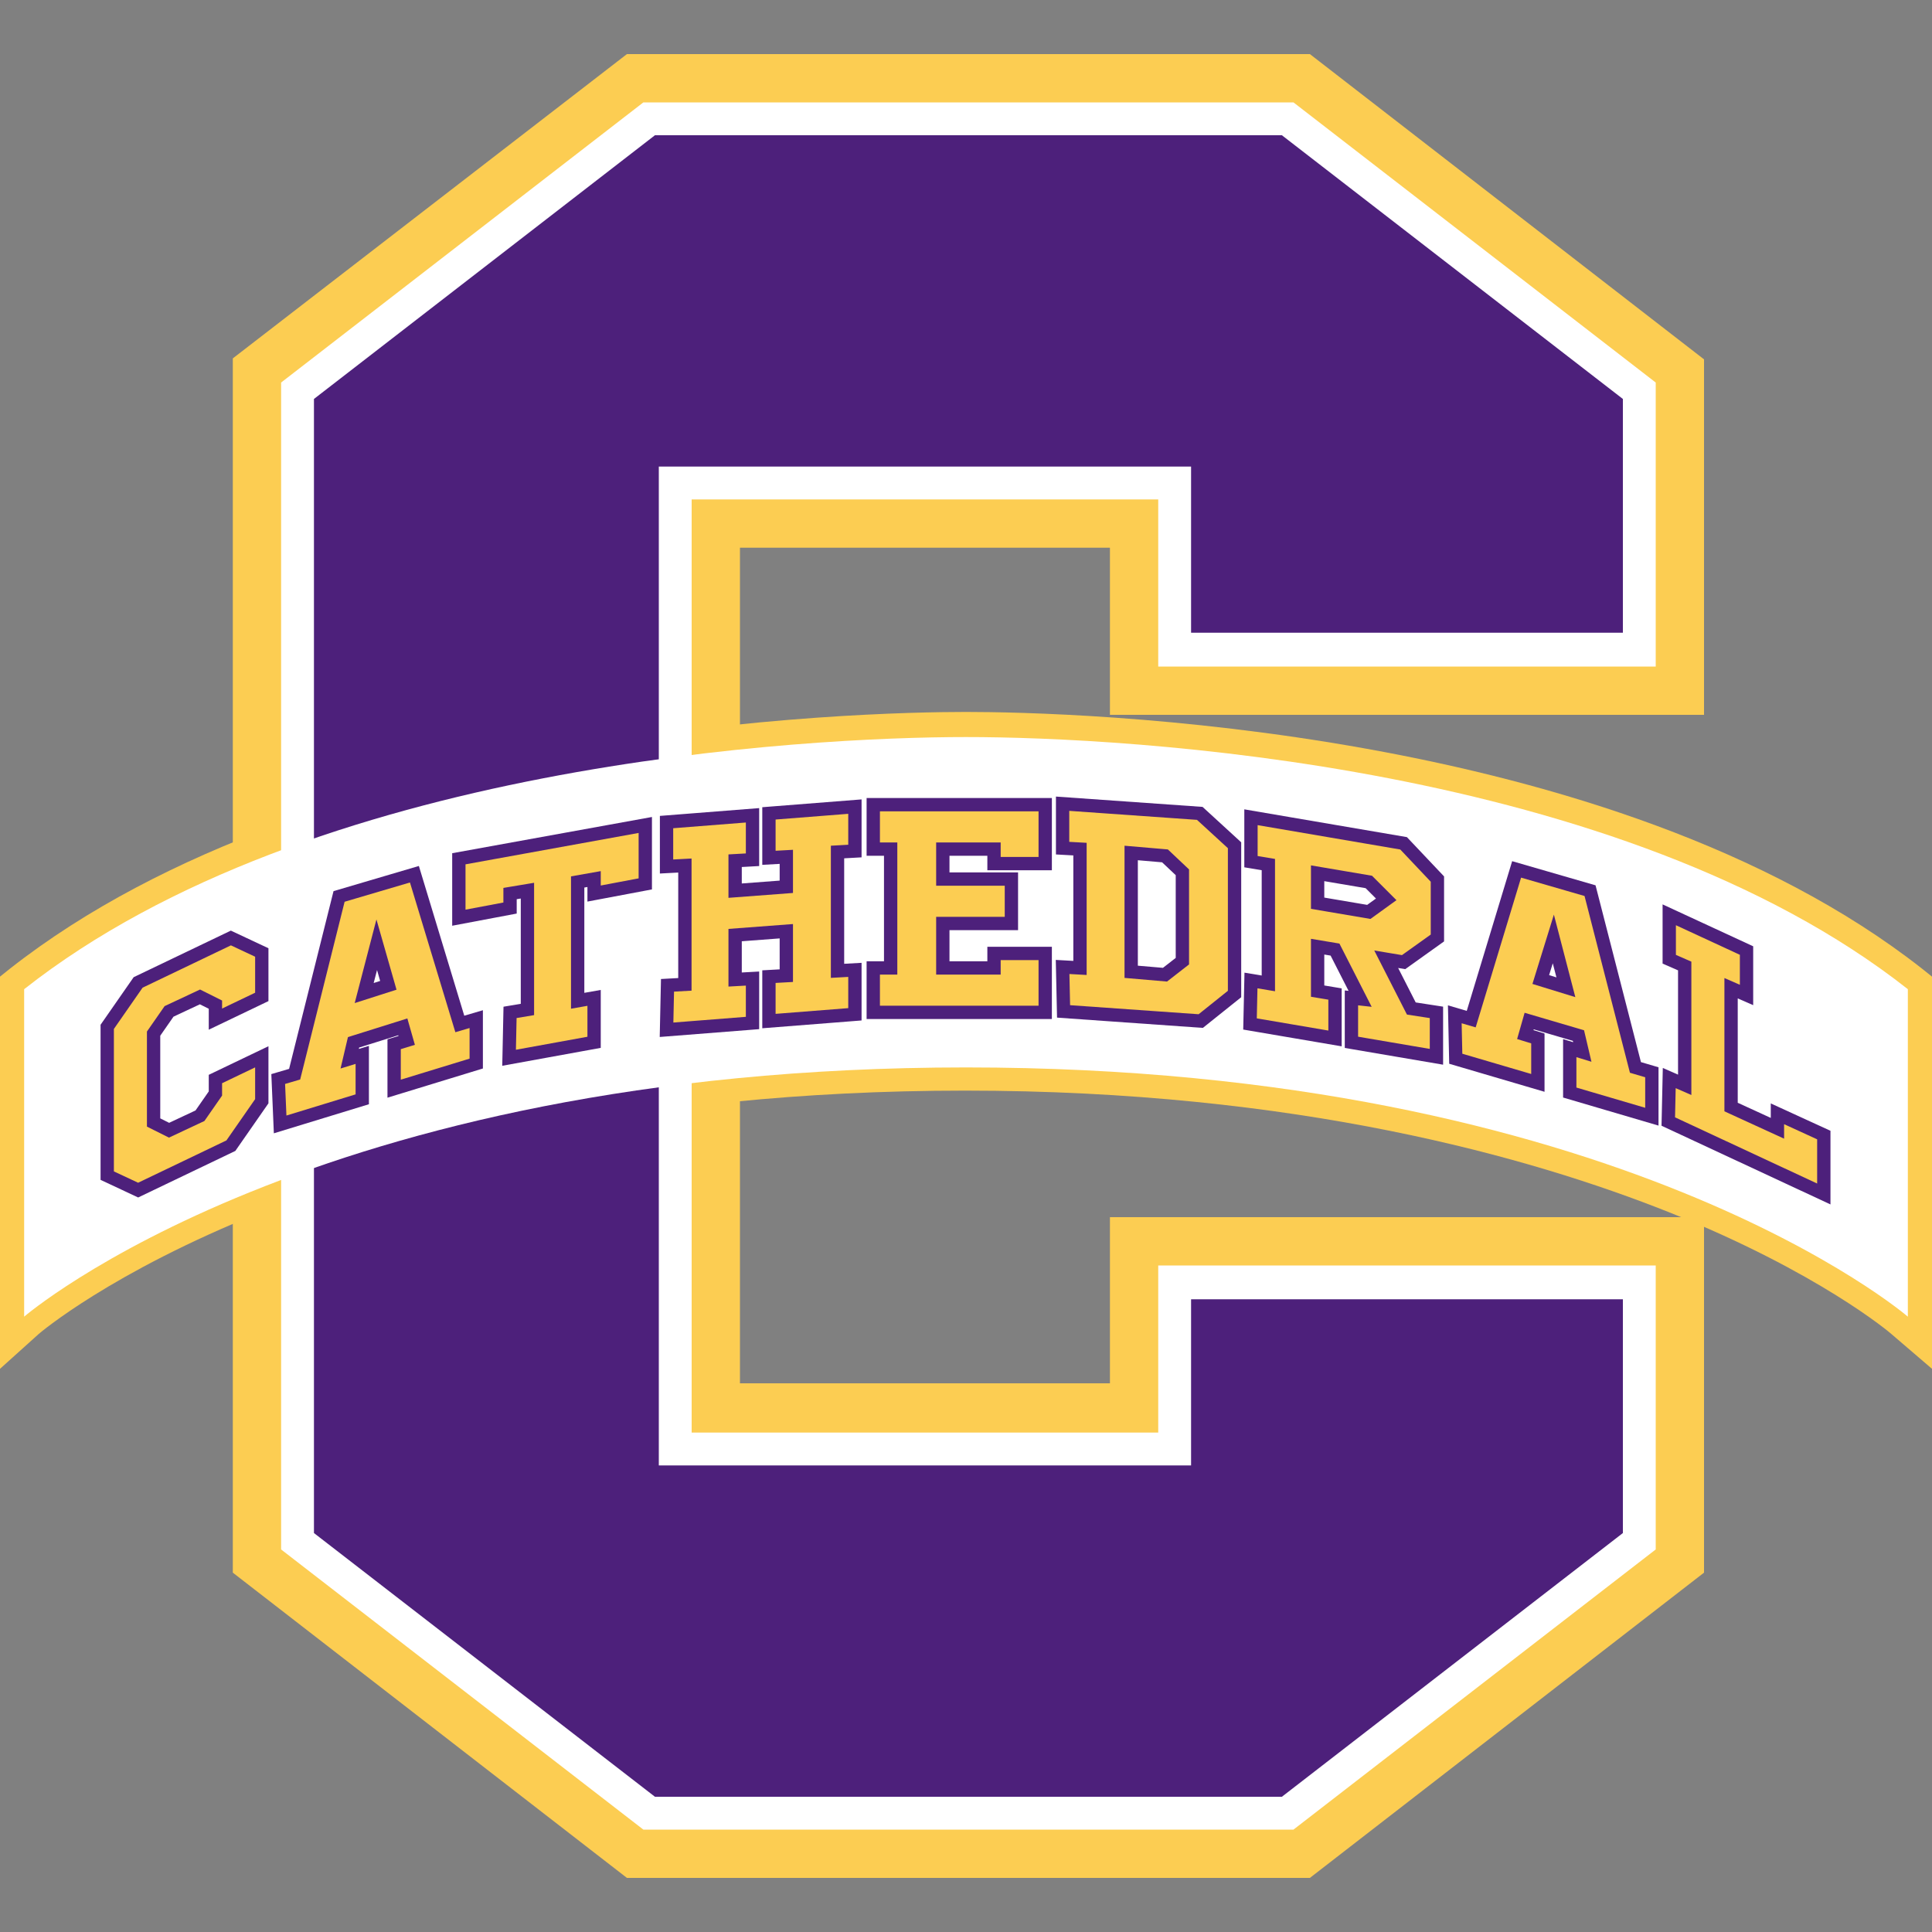 <?xml version="1.0" encoding="UTF-8"?>
<!-- Generator: Adobe Illustrator 27.2.0, SVG Export Plug-In . SVG Version: 6.00 Build 0)  -->
<svg xmlns="http://www.w3.org/2000/svg" xmlns:xlink="http://www.w3.org/1999/xlink" version="1.1" id="Layer_1" x="0px" y="0px" viewBox="0 0 200 200" style="enable-background:new 0 0 200 200;" xml:space="preserve">
<rect x="0" y="0" width="200" height="200" fill="#808080" stroke="none"/>
<style type="text/css">
	.st0{fill:#226636;}
	.st1{fill:#70AC4C;}
	.st2{fill:#AFB6B6;}
	.st3{fill:#80082D;}
	.st4{fill:#E73D37;}
	.st5{fill:#FCCD52;}
	.st6{fill:#FFFFFF;}
	.st7{fill:#4D207B;}
	.st8{fill:none;stroke:#4D207B;stroke-width:1.379;}
</style>
<g>
	<g>
		<g>
			<path class="st5" d="M200,141.7l-4.2-3.6c-0.1-0.1-7.5-6.4-23-12.6c-14.3-5.7-38.5-12.6-72.9-12.6s-58.6,6.8-72.9,12.6     c-15.5,6.2-22.9,12.5-23,12.6L0,141.7l0-5.5v-35.1l1-0.8c32.2-25.3,88.2-26.6,99-26.6s66.8,1.3,99,26.6l1,0.8V141.7z"></path>
		</g>
	</g>
	<g>
		<g>
			<path class="st5" d="M135.6,194.4H64.9l-40.8-31.6V37.1L64.9,5.6h70.7l40.8,31.6V74h-61.5V56.7H76.6v86.5h38.3V126h61.5v36.8     L135.6,194.4z"></path>
		</g>
	</g>
	<g>
		<path class="st6" d="M133.9,189.4H66.6l-37.5-29V39.6l37.5-29h67.3l37.5,29V69h-51.5V51.7H71.6v96.6h48.3V131h51.5v29.4    L133.9,189.4z"></path>
	</g>
	<g>
		<polygon class="st7" points="123.3,65.5 123.3,48.3 68.2,48.3 68.2,151.7 123.3,151.7 123.3,134.5 168,134.5 168,158.7 132.7,186     67.8,186 32.5,158.7 32.5,41.3 67.8,14 132.7,14 168,41.3 168,65.5   "></polygon>
	</g>
	<g>
		<path class="st6" d="M100,110.5c-67.6,0-97.5,25.8-97.5,25.8s0-22.5,0-33.9C32.2,79,83.5,76.3,100,76.3s67.8,2.7,97.5,26.1    c0,11.4,0,33.9,0,33.9S167.6,110.5,100,110.5z"></path>
	</g>
	<g>
		<g>
			<path class="st5" d="M11.1,121.7l0-15.4l3.2-4.6l9.6-4.6l3.2,1.5l0,4.6l-4.8,2.3l0-1.5l-1.6-0.8l-3.2,1.5l-1.6,2.3l0,9.2l1.6,0.8     l3.2-1.5l1.6-2.3l0-1.5l4.8-2.3l0,4.6l-3.2,4.6l-9.6,4.6L11.1,121.7z"></path>
			<path class="st5" d="M28.8,111.7l1.7-0.5l4.6-18.4l7.8-2.3l4.7,15.5l1.7-0.5l0,4.6l-8.5,2.6l0-4.6l1.3-0.4l-0.4-1.4l-5.1,1.6     l-0.4,1.7l1.3-0.4l0,4.6l-8.5,2.6L28.8,111.7z M39,97.8l-1.3,5l2.5-0.8L39,97.8z"></path>
			<path class="st5" d="M52.8,104.8l1.8-0.3l0-12.3l-1.8,0.3l0,1.5l-5.3,1l0-6.1l19.3-3.5l0,6.1l-5.3,1l0-1.5l-1.7,0.3l0,12.3     l1.7-0.3l0,4.6l-8.8,1.6L52.8,104.8z"></path>
			<path class="st5" d="M69.1,102l1.8-0.1l0-12.3L69,89.7l0-4.6l8.9-0.7l0,4.6l-1.8,0.1l0,3.1l5.3-0.4l0-3.1l-1.8,0.1l0-4.6l8.9-0.7     l0,4.6l-1.8,0.1l0,12.3l1.8-0.1l0,4.6l-8.9,0.7l0-4.6l1.8-0.1l0-4.6l-5.3,0.4l0,4.6l1.8-0.1l0,4.6l-8.9,0.7L69.1,102z"></path>
			<path class="st5" d="M90.4,100.2l1.8,0l0-12.3l-1.8,0l0-4.6l17.8,0l0,6.1l-5.3,0l0-1.5l-5.3,0l0,3.1l7.1,0l0,4.6l-7.1,0l0,4.6     l5.3,0l0-1.5l5.3,0l0,6.1l-17.8,0L90.4,100.2z"></path>
			<path class="st5" d="M110,100.1l1.8,0.1l0-12.3l-1.8-0.1l0-4.6l14.2,1l3.6,3.3l0,15.4l-3.5,2.8l-14.2-1L110,100.1z M122.4,99.5     l0-9.2l-1.8-1.7l-3.5-0.3l0,12.3l3.5,0.3L122.4,99.5z"></path>
			<path class="st5" d="M129.5,101.5l1.8,0.3l0-12.3l-1.8-0.3l0-4.6l15.8,2.7l3.5,3.7l0,6.1l-3.5,2.5l-1.8-0.3l2.6,5.1l2.6,0.4     l0,4.6l-8.8-1.5l0-4.6l0.9,0.1l-2.6-5.1l-1.8-0.3l0,4.6l1.8,0.3l0,4.6l-8.8-1.5L129.5,101.5z M143.5,93.1l-1.8-1.8l-5.3-0.9     l0,3.1l5.3,0.9L143.5,93.1z"></path>
			<path class="st5" d="M150.6,105l1.7,0.5L157,90l7.6,2.2l4.7,18.3l1.7,0.5l0,4.6l-8.5-2.5l0-4.6l1.3,0.4l-0.4-1.7l-5.1-1.5     l-0.4,1.4l1.3,0.4l0,4.6l-8.5-2.5L150.6,105z M160.8,97.2l-1.3,4.2l2.6,0.8L160.8,97.2z"></path>
			<path class="st5" d="M172.8,111.6l1.6,0.7l0-12.3l-1.6-0.7l0-4.6l8,3.7l0,4.6l-1.6-0.7l0,12.3l4.8,2.2l0-1.5l4.8,2.2l0,6.1     l-16.1-7.5L172.8,111.6z"></path>
		</g>
		<g>
			<path class="st8" d="M11.1,121.7l0-15.4l3.2-4.6l9.6-4.6l3.2,1.5l0,4.6l-4.8,2.3l0-1.5l-1.6-0.8l-3.2,1.5l-1.6,2.3l0,9.2l1.6,0.8     l3.2-1.5l1.6-2.3l0-1.5l4.8-2.3l0,4.6l-3.2,4.6l-9.6,4.6L11.1,121.7z"></path>
			<path class="st8" d="M28.8,111.7l1.7-0.5l4.6-18.4l7.8-2.3l4.7,15.5l1.7-0.5l0,4.6l-8.5,2.6l0-4.6l1.3-0.4l-0.4-1.4l-5.1,1.6     l-0.4,1.7l1.3-0.4l0,4.6l-8.5,2.6L28.8,111.7z M39,97.8l-1.3,5l2.5-0.8L39,97.8z"></path>
			<path class="st8" d="M52.8,104.8l1.8-0.3l0-12.3l-1.8,0.3l0,1.5l-5.3,1l0-6.1l19.3-3.5l0,6.1l-5.3,1l0-1.5l-1.7,0.3l0,12.3     l1.7-0.3l0,4.6l-8.8,1.6L52.8,104.8z"></path>
			<path class="st8" d="M69.1,102l1.8-0.1l0-12.3L69,89.7l0-4.6l8.9-0.7l0,4.6l-1.8,0.1l0,3.1l5.3-0.4l0-3.1l-1.8,0.1l0-4.6l8.9-0.7     l0,4.6l-1.8,0.1l0,12.3l1.8-0.1l0,4.6l-8.9,0.7l0-4.6l1.8-0.1l0-4.6l-5.3,0.4l0,4.6l1.8-0.1l0,4.6l-8.9,0.7L69.1,102z"></path>
			<path class="st8" d="M90.4,100.2l1.8,0l0-12.3l-1.8,0l0-4.6l17.8,0l0,6.1l-5.3,0l0-1.5l-5.3,0l0,3.1l7.1,0l0,4.6l-7.1,0l0,4.6     l5.3,0l0-1.5l5.3,0l0,6.1l-17.8,0L90.4,100.2z"></path>
			<path class="st8" d="M110,100.1l1.8,0.1l0-12.3l-1.8-0.1l0-4.6l14.2,1l3.6,3.3l0,15.4l-3.5,2.8l-14.2-1L110,100.1z M122.4,99.5     l0-9.2l-1.8-1.7l-3.5-0.3l0,12.3l3.5,0.3L122.4,99.5z"></path>
			<path class="st8" d="M129.5,101.5l1.8,0.3l0-12.3l-1.8-0.3l0-4.6l15.8,2.7l3.5,3.7l0,6.1l-3.5,2.5l-1.8-0.3l2.6,5.1l2.6,0.4     l0,4.6l-8.8-1.5l0-4.6l0.9,0.1l-2.6-5.1l-1.8-0.3l0,4.6l1.8,0.3l0,4.6l-8.8-1.5L129.5,101.5z M143.5,93.1l-1.8-1.8l-5.3-0.9     l0,3.1l5.3,0.9L143.5,93.1z"></path>
			<path class="st8" d="M150.6,105l1.7,0.5L157,90l7.6,2.2l4.7,18.3l1.7,0.5l0,4.6l-8.5-2.5l0-4.6l1.3,0.4l-0.4-1.7l-5.1-1.5     l-0.4,1.4l1.3,0.4l0,4.6l-8.5-2.5L150.6,105z M160.8,97.2l-1.3,4.2l2.6,0.8L160.8,97.2z"></path>
			<path class="st8" d="M172.8,111.6l1.6,0.7l0-12.3l-1.6-0.7l0-4.6l8,3.7l0,4.6l-1.6-0.7l0,12.3l4.8,2.2l0-1.5l4.8,2.2l0,6.1     l-16.1-7.5L172.8,111.6z"></path>
		</g>
	</g>
</g>
</svg>
